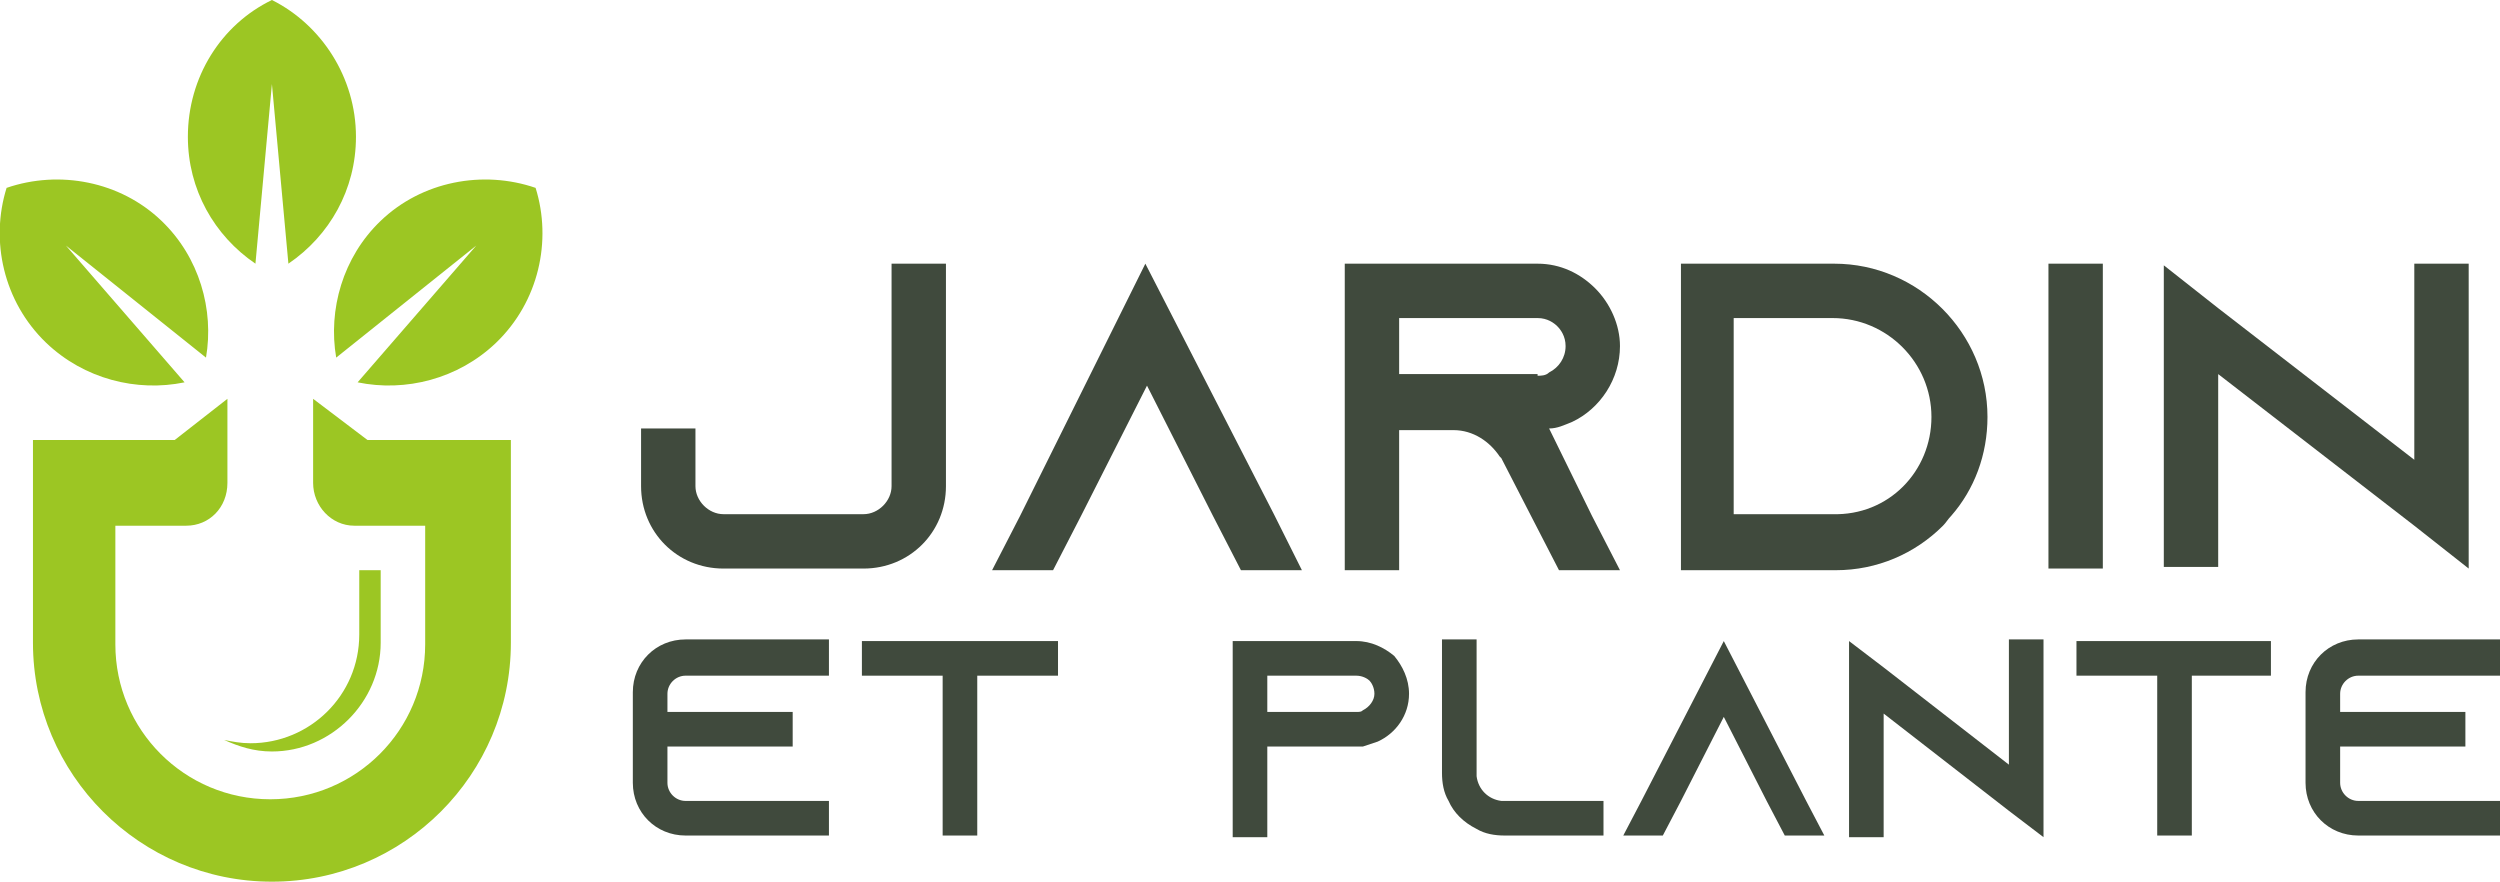 <?xml version="1.0" encoding="utf-8"?>
<!-- Generator: Adobe Illustrator 24.1.0, SVG Export Plug-In . SVG Version: 6.00 Build 0)  -->
<svg version="1.1" id="Layer_1" xmlns="http://www.w3.org/2000/svg" xmlns:xlink="http://www.w3.org/1999/xlink" x="0px" y="0px"
	 width="151.7px" height="53.5px" viewBox="0 0 151.7 53.5" style="enable-background:new 0 0 151.7 53.5;" xml:space="preserve">
<style type="text/css">
	.st0{fill:#404A3D;}
	.st1{fill-rule:evenodd;clip-rule:evenodd;fill:#9CC623;}
</style>
<g>
	<g>
		<path class="st0" d="M57.4,16v13.5c0,2.8-2.2,5-5,5h-8.5c-2.8,0-5-2.2-5-5v-3.5h3.3v3.5c0,0.9,0.8,1.7,1.7,1.7h8.5
			c0.9,0,1.7-0.8,1.7-1.7V16H57.4z"/>
		<path class="st0" d="M79,34.6h-3.7l-1.7-3.3l-4-7.9l-4,7.9l-1.7,3.3h-3.7l1.7-3.3L69.5,16l7.8,15.2L79,34.6z"/>
		<path class="st0" d="M96.6,31.3l1.7,3.3h-3.7l-1.7-3.3l-1.8-3.5l-0.1-0.1c-0.6-0.9-1.6-1.6-2.8-1.6h-3.3v8.5h-3.3V16h11.7
			c1.4,0,2.6,0.6,3.5,1.5c0.9,0.9,1.5,2.2,1.5,3.5c0,2-1.2,3.8-2.9,4.6C94.9,25.8,94.5,26,94,26c0,0,0,0,0,0L96.6,31.3z M93.3,22.8
			c0.2,0,0.5,0,0.7-0.2c0.6-0.3,1-0.9,1-1.6c0-0.6-0.3-1-0.5-1.2c-0.2-0.2-0.6-0.5-1.2-0.5h-8.4v3.4H93.3z"/>
		<path class="st0" d="M120.6,25.3c0,2.3-0.8,4.4-2.2,6c-0.2,0.2-0.3,0.4-0.5,0.6c-1.7,1.7-4,2.7-6.5,2.7H102V16h9.3
			C116.4,16,120.6,20.2,120.6,25.3z M117.2,25.3c0-3.3-2.7-6-6-6h-6v11.9h6C114.6,31.3,117.2,28.6,117.2,25.3z"/>
		<path class="st0" d="M124.3,34.6V16h3.3v18.5H124.3z"/>
		<path class="st0" d="M149.8,16v18.5l-3.3-2.6l-11.9-9.2v11.7h-3.3V16.1l3.3,2.6l11.9,9.2V16H149.8z"/>
		<path class="st0" d="M40.5,42.1v1.1h7.6v2.1h-7.6v2.2c0,0.6,0.5,1.1,1.1,1.1h8.7v2.1h-8.7c-1.8,0-3.2-1.4-3.2-3.2v-5.5
			c0-1.8,1.4-3.2,3.2-3.2h8.7V41h-8.7C41,41,40.5,41.5,40.5,42.1z"/>
		<path class="st0" d="M64.2,38.9V41h-4.9v9.7h-2.1V41h-4.9v-2.1H64.2z"/>
		<path class="st0" d="M85.5,42.1c0,1.3-0.8,2.4-1.9,2.9c-0.3,0.1-0.6,0.2-0.9,0.3c0,0-0.1,0-0.1,0v0h-5.7v5.5h-2.1V38.9h0v0h7.5
			c0.9,0,1.7,0.4,2.3,0.9C85.1,40.4,85.5,41.2,85.5,42.1z M83.4,42.1c0-0.4-0.2-0.7-0.3-0.8c-0.1-0.1-0.4-0.3-0.8-0.3h-5.4v2.2h5.4
			c0.2,0,0.3,0,0.4-0.1C83.1,42.9,83.4,42.5,83.4,42.1z"/>
		<path class="st0" d="M97.3,48.6v2.1h-6c-0.6,0-1.2-0.1-1.7-0.4c-0.8-0.4-1.4-1-1.7-1.7c-0.3-0.5-0.4-1.1-0.4-1.7v-8.1h2.1v8.3
			c0.1,0.8,0.7,1.4,1.5,1.5H97.3z"/>
		<path class="st0" d="M110.7,50.7h-2.4l-1.1-2.1l-2.6-5.1l-2.6,5.1l-1.1,2.1h-2.4l1.1-2.1l5-9.7l5,9.7L110.7,50.7z"/>
		<path class="st0" d="M124,38.9v11.9l-2.1-1.6l-7.6-5.9v7.5h-2.1V38.9l2.1,1.6l7.6,5.9v-7.6H124z"/>
		<path class="st0" d="M137.8,38.9V41H133v9.7h-2.1V41H126v-2.1H137.8z"/>
		<path class="st0" d="M142,42.1v1.1h7.6v2.1H142v2.2c0,0.6,0.5,1.1,1.1,1.1h8.7v2.1h-8.7c-1.8,0-3.2-1.4-3.2-3.2v-5.5
			c0-1.8,1.4-3.2,3.2-3.2h8.7V41h-8.7C142.5,41,142,41.5,142,42.1z"/>
	</g>
</g>
<path class="st1" d="M16.5,0c3,1.5,5.1,4.7,5.1,8.3c0,3.2-1.6,6-4.1,7.7l-1-10.9l-1,10.9c-2.5-1.7-4.1-4.5-4.1-7.7
	C11.4,4.7,13.4,1.5,16.5,0L16.5,0z M32.5,11.4c1,3.2,0.2,6.9-2.4,9.4c-2.3,2.2-5.5,3-8.4,2.4l7.2-8.3l-8.5,6.8
	c-0.5-2.9,0.4-6.1,2.7-8.3C25.6,11,29.3,10.3,32.5,11.4L32.5,11.4z M0.4,11.4c-1,3.2-0.2,6.9,2.4,9.4c2.3,2.2,5.5,3,8.4,2.4
	l-7.2-8.3l8.5,6.8c0.5-2.9-0.4-6.1-2.7-8.3C7.3,11,3.6,10.3,0.4,11.4L0.4,11.4z"/>
<path class="st1" d="M16.5,53.5c8,0,14.5-6.5,14.5-14.5V26.7h-8.7L19,24.2v2.5v1.6v1c0,1.4,1.1,2.6,2.5,2.6c1.4,0,2.9,0,4.3,0v7.2
	c0,5.2-4.2,9.4-9.4,9.4c-5.2,0-9.4-4.2-9.4-9.4v-7.2c1.4,0,2.9,0,4.3,0c1.4,0,2.5-1.1,2.5-2.6v-1v-1.6v-2.5l-3.2,2.5H2v12.3
	C2,47,8.5,53.5,16.5,53.5L16.5,53.5z"/>
<path class="st1" d="M23.1,34.6h-1.3v3.9c0,3.7-3,6.6-6.6,6.6c-0.6,0-1.1-0.1-1.6-0.2c0.9,0.4,1.8,0.7,2.9,0.7c3.6,0,6.6-3,6.6-6.6
	V34.6z"/>
</svg>
